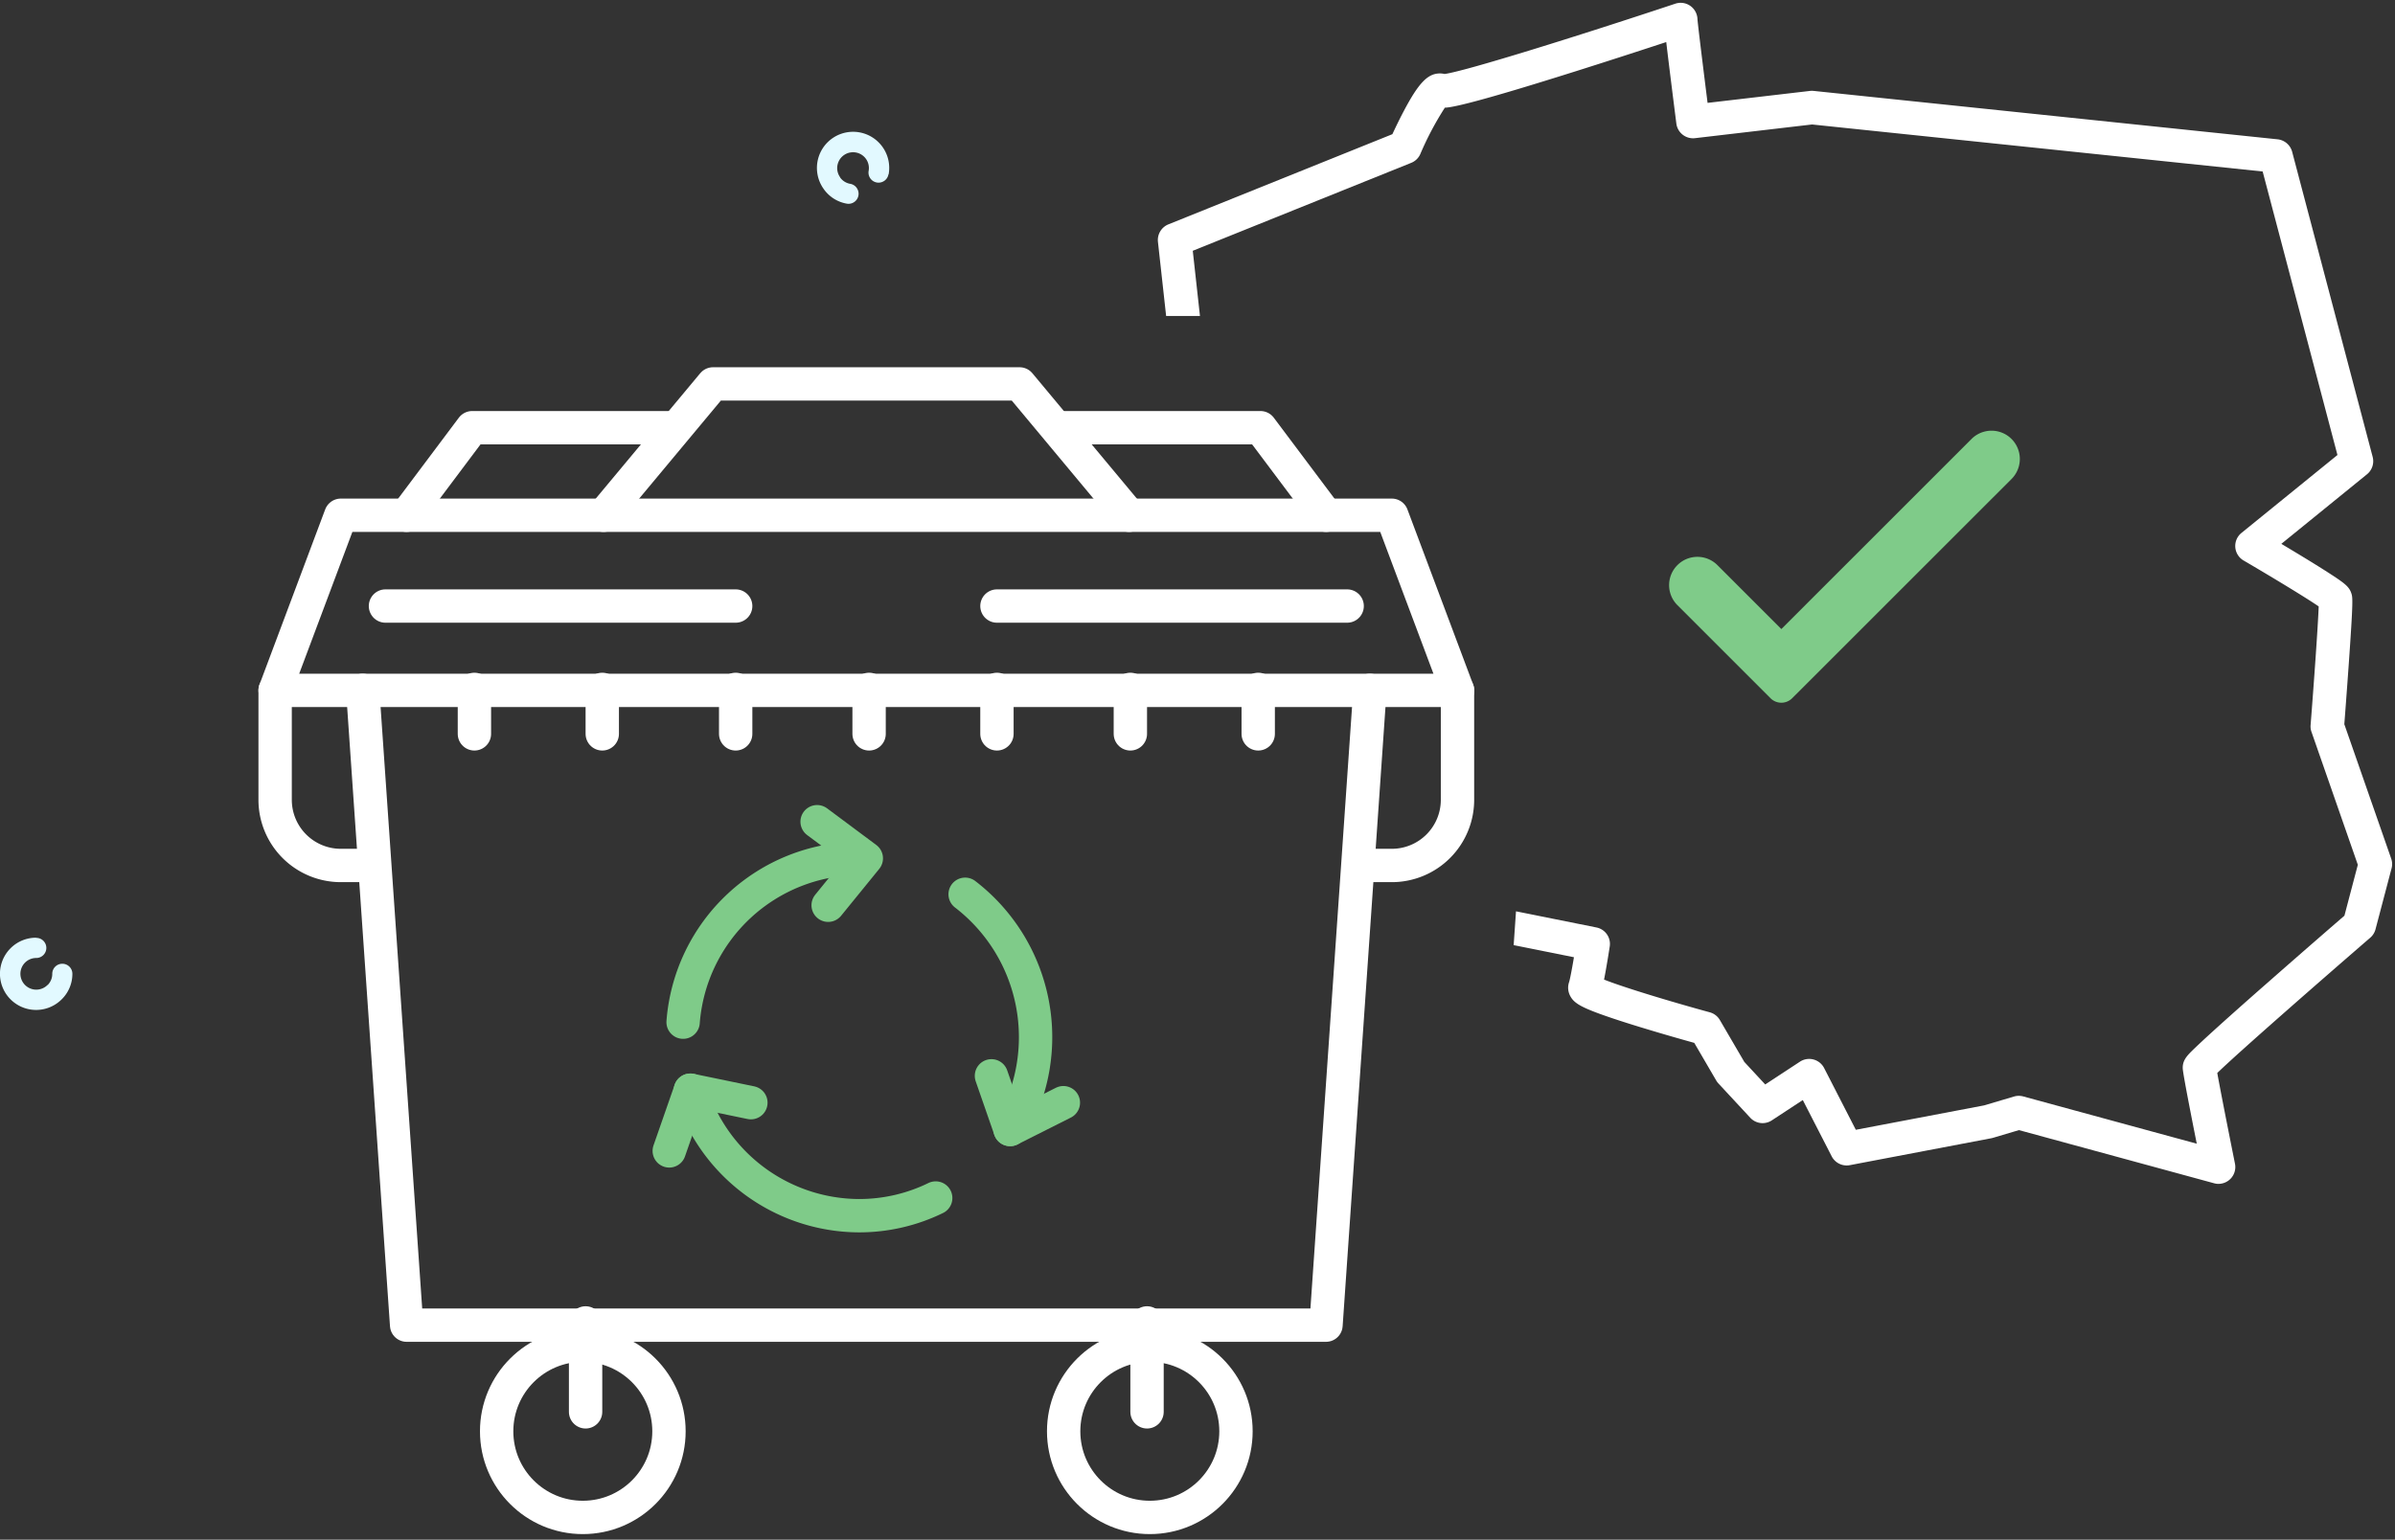 <svg xmlns="http://www.w3.org/2000/svg" xmlns:xlink="http://www.w3.org/1999/xlink" width="430.842" height="277.055" viewBox="0 0 430.842 277.055">
  <rect x="0" y="0" width="430.842" height="277.055" fill="#333333" stroke="none"/>
  <defs>
    <clipPath id="clip-path">
      <rect id="Rectangle_212" data-name="Rectangle 212" width="63.082" height="48.947" fill="#7fcb89"/>
    </clipPath>
    <clipPath id="clip-path-2">
      <rect id="Rectangle_207" data-name="Rectangle 207" width="219" height="211" transform="translate(0 0.02)" fill="none" stroke="#fff" stroke-width="6"/>
    </clipPath>
  </defs>
  <g id="ikona" transform="translate(-211.657 -4232.372)">
    <g id="Group_248" data-name="Group 248" transform="translate(511.918 4309.875)">
      <g id="Group_247" data-name="Group 247" clip-path="url(#clip-path)">
        <path id="Path_822" data-name="Path 822" d="M22.138,48.139a2.757,2.757,0,0,1-3.9,0L1.491,31.391a5.088,5.088,0,0,1,0-7.2h0a5.088,5.088,0,0,1,7.2,0l11.5,11.5L54.4,1.49a5.088,5.088,0,0,1,7.2,7.2Z" transform="translate(0 0)" fill="#7fcb89"/>
      </g>
    </g>
    <g id="Group_242" data-name="Group 242" transform="translate(10 74.292)">
      <g id="Group_240" data-name="Group 240" transform="translate(248 4224.115)">
        <g id="Group_235" data-name="Group 235" transform="translate(0 0)">
          <g id="Group_234" data-name="Group 234" clip-path="url(#clip-path-2)">
            <path id="Path_807" data-name="Path 807" d="M216.7,65.511,204.881,34H15.817L4,65.511Z" transform="translate(-0.849 -7.318)" fill="none" stroke="#fff" stroke-linecap="round" stroke-linejoin="round" stroke-width="6"/>
          </g>
        </g>
        <g id="Group_239" data-name="Group 239" transform="translate(0 0)">
          <g id="Group_238" data-name="Group 238" clip-path="url(#clip-path-2)">
            <path id="Path_812" data-name="Path 812" d="M161.568,120.577a32.429,32.429,0,0,1,8.1,42.32l-.007.007" transform="translate(-34.29 -25.692)" fill="none" stroke="#7fcb89" stroke-linecap="round" stroke-linejoin="round" stroke-width="6"/>
            <path id="Path_813" data-name="Path 813" d="M98.834,165.328a31.827,31.827,0,0,0,30.334,22.587,31.333,31.333,0,0,0,13.789-3.181" transform="translate(-20.976 -35.19)" fill="none" stroke="#7fcb89" stroke-linecap="round" stroke-linejoin="round" stroke-width="6"/>
            <path id="Path_814" data-name="Path 814" d="M97.164,141.849a31.924,31.924,0,0,1,31.649-29.48" transform="translate(-20.621 -23.95)" fill="none" stroke="#7fcb89" stroke-linecap="round" stroke-linejoin="round" stroke-width="6"/>
            <path id="Path_815" data-name="Path 815" d="M127.764,104l8.851,6.593-6.866,8.443" transform="translate(-27.115 -22.174)" fill="none" stroke="#7fcb89" stroke-linecap="round" stroke-linejoin="round" stroke-width="6"/>
            <path id="Path_816" data-name="Path 816" d="M167.574,162.047l3.358,9.658,9.582-4.824" transform="translate(-35.564 -34.493)" fill="none" stroke="#7fcb89" stroke-linecap="round" stroke-linejoin="round" stroke-width="6"/>
            <path id="Path_817" data-name="Path 817" d="M94,176.256l3.808-10.928,10.878,2.25" transform="translate(-19.95 -35.19)" fill="none" stroke="#7fcb89" stroke-linecap="round" stroke-linejoin="round" stroke-width="6"/>
            <path id="Path_818" data-name="Path 818" d="M269.755,74V93.694a11.817,11.817,0,0,1-11.817,11.817H254" transform="translate(-53.906 -15.807)" fill="none" stroke="#fff" stroke-linecap="round" stroke-linejoin="round" stroke-width="6"/>
            <path id="Path_819" data-name="Path 819" d="M4,74V93.694a11.817,11.817,0,0,0,11.817,11.817h3.939" transform="translate(-0.849 -15.807)" fill="none" stroke="#fff" stroke-linecap="round" stroke-linejoin="round" stroke-width="6"/>
            <line id="Line_60" data-name="Line 60" y2="8" transform="translate(180 58.02)" fill="none" stroke="#fff" stroke-linecap="round" stroke-linejoin="round" stroke-width="6"/>
            <line id="Line_61" data-name="Line 61" y2="8" transform="translate(157 58.02)" fill="none" stroke="#fff" stroke-linecap="round" stroke-linejoin="round" stroke-width="6"/>
            <line id="Line_62" data-name="Line 62" y2="8" transform="translate(133 58.02)" fill="none" stroke="#fff" stroke-linecap="round" stroke-linejoin="round" stroke-width="6"/>
            <line id="Line_63" data-name="Line 63" y2="8" transform="translate(110 58.02)" fill="none" stroke="#fff" stroke-linecap="round" stroke-linejoin="round" stroke-width="6"/>
            <line id="Line_64" data-name="Line 64" y2="8" transform="translate(86 58.02)" fill="none" stroke="#fff" stroke-linecap="round" stroke-linejoin="round" stroke-width="6"/>
            <line id="Line_65" data-name="Line 65" y2="8" transform="translate(62 58.02)" fill="none" stroke="#fff" stroke-linecap="round" stroke-linejoin="round" stroke-width="6"/>
            <line id="Line_66" data-name="Line 66" y2="8" transform="translate(39 58.02)" fill="none" stroke="#fff" stroke-linecap="round" stroke-linejoin="round" stroke-width="6"/>
            <circle id="Ellipse_19" data-name="Ellipse 19" cx="15.5" cy="15.5" r="15.5" transform="translate(145 176.02)" fill="none" stroke="#fff" stroke-linecap="round" stroke-linejoin="round" stroke-width="6"/>
            <line id="Line_67" data-name="Line 67" y2="16" transform="translate(160 172.02)" fill="none" stroke="#fff" stroke-linecap="round" stroke-linejoin="round" stroke-width="6"/>
            <circle id="Ellipse_20" data-name="Ellipse 20" cx="15.5" cy="15.5" r="15.5" transform="translate(43 176.02)" fill="none" stroke="#fff" stroke-linecap="round" stroke-linejoin="round" stroke-width="6"/>
            <line id="Line_68" data-name="Line 68" y2="16" transform="translate(59 172.02)" fill="none" stroke="#fff" stroke-linecap="round" stroke-linejoin="round" stroke-width="6"/>
          </g>
        </g>
      </g>
      <g id="Group_241" data-name="Group 241" transform="translate(248 4224.115)">
        <line id="Line_58" data-name="Line 58" x2="63" transform="translate(133 43.02)" fill="none" stroke="#fff" stroke-linecap="round" stroke-linejoin="round" stroke-width="6"/>
        <line id="Line_59" data-name="Line 59" x1="63" transform="translate(23 43.02)" fill="none" stroke="#fff" stroke-linecap="round" stroke-linejoin="round" stroke-width="6"/>
        <g id="Group_237" data-name="Group 237" transform="translate(0 0)">
          <g id="Group_236" data-name="Group 236" clip-path="url(#clip-path-2)">
            <path id="Path_808" data-name="Path 808" d="M79,27.633,98.694,4h55.144l19.694,23.633" transform="translate(-16.766 -0.951)" fill="none" stroke="#fff" stroke-linecap="round" stroke-linejoin="round" stroke-width="6"/>
            <path id="Path_809" data-name="Path 809" d="M184,14h35.45l11.817,15.755" transform="translate(-39.05 -3.073)" fill="none" stroke="#fff" stroke-linecap="round" stroke-linejoin="round" stroke-width="6"/>
            <path id="Path_810" data-name="Path 810" d="M81.266,14H45.817L34,29.755" transform="translate(-7.216 -3.073)" fill="none" stroke="#fff" stroke-linecap="round" stroke-linejoin="round" stroke-width="6"/>
          </g>
        </g>
        <path id="Path_811" data-name="Path 811" d="M205.187,74l-7.9,114.227H31.9L24,74" transform="translate(-5.094 -15.807)" fill="none" stroke="#fff" stroke-linecap="round" stroke-linejoin="round" stroke-width="6"/>
      </g>
    </g>
    <path id="Subtraction_1" data-name="Subtraction 1" d="M18261.77,640.535a2.916,2.916,0,0,1-.8-.109l-35.117-9.568-4.707,1.4c-.084.023-.191.051-.295.069l-25.432,4.84a3.03,3.03,0,0,1-3.254-1.59l-5.2-10.128-5.574,3.658a3.023,3.023,0,0,1-3.877-.474l-5.729-6.174a3.106,3.106,0,0,1-.393-.53l-3.949-6.769c-1.9-.528-5.648-1.587-9.393-2.733-3.051-.926-5.59-1.756-7.553-2.468-3.516-1.287-4.719-2.009-5.361-3.22a3.144,3.144,0,0,1-.209-2.524c.15-.456.492-2.21.869-4.466l-10.844-2.177.422-6.084,14.473,2.907a3.016,3.016,0,0,1,2.389,3.428c-.092.589-.564,3.643-1.021,5.948,3.611,1.441,12.3,4.053,19.014,5.887a3.01,3.01,0,0,1,1.816,1.39l4.4,7.538,3.762,4.058,6.248-4.1a3.026,3.026,0,0,1,4.35,1.147l5.7,11.11,23.064-4.388,5.383-1.595a2.893,2.893,0,0,1,.861-.126,3.086,3.086,0,0,1,.793.1l31.232,8.512c-2.525-12.691-2.525-13.355-2.525-13.673,0-1.433.857-2.26,2.154-3.513l.006-.006c.838-.8,1.986-1.87,3.324-3.085,2.557-2.321,5.986-5.371,9.92-8.82,6.387-5.62,12.486-10.9,13.645-11.9l.037-.031,2.412-9.163-8.334-23.91a2.905,2.905,0,0,1-.16-1.23c.609-7.791,1.324-17.8,1.455-21.351-2.4-1.651-8.693-5.444-13.518-8.268a3.025,3.025,0,0,1-.379-4.953l17.271-14.025-13.455-51.018-81.059-8.46-21.057,2.464a3.067,3.067,0,0,1-.354.02,3.031,3.031,0,0,1-3-2.645c-.8-6.291-1.43-11.363-1.82-14.668-6,1.971-11.482,3.738-16.285,5.253-20.275,6.409-22.732,6.517-23.541,6.552a55.709,55.709,0,0,0-4.414,8.342,3.013,3.013,0,0,1-1.639,1.586l-39.295,15.824,1.293,11.727h-6.086l-1.473-13.343a3.043,3.043,0,0,1,1.877-3.137l40.3-16.228c.473-1.022,1.213-2.58,2.066-4.193,2.662-5.038,4.3-6.739,6.5-6.739a3.372,3.372,0,0,1,.813.1c3.605-.462,23.941-6.8,41.52-12.652a3.112,3.112,0,0,1,.93-.156h.053a3.016,3.016,0,0,1,1.742.574,3.049,3.049,0,0,1,1.256,2.364c.035.533.379,3.58,1.818,15.068l18.414-2.151a3.039,3.039,0,0,1,.348-.02c.1,0,.211.005.318.016l83.471,8.712a3.048,3.048,0,0,1,2.607,2.233l14.49,54.924a3.044,3.044,0,0,1-1.023,3.12l-15.41,12.518c1.164.694,2.406,1.438,3.686,2.216,2.07,1.256,3.875,2.383,5.221,3.259,2.561,1.665,3.307,2.277,3.68,3.406.252.742.369,1.081-.473,12.987-.33,4.66-.67,9.146-.783,10.588l8.432,24.184a3.061,3.061,0,0,1,.168.978V583a3.007,3.007,0,0,1-.1.756l-2.889,10.962a3.026,3.026,0,0,1-.945,1.516c-9.035,7.813-23.822,20.743-27.521,24.345.523,2.92,1.977,10.307,3.188,16.333a3.03,3.03,0,0,1-2.965,3.619Z" transform="translate(-17651 3804.873)" fill="#fff" stroke="rgba(0,0,0,0)" stroke-width="1"/>
    <path id="Path_203" data-name="Path 203" d="M108.905,50.9a1.809,1.809,0,1,1,0,3.619,2.845,2.845,0,0,0-2.017.83h0a2.852,2.852,0,0,0,4.034,4.034l.089-.059a2.835,2.835,0,0,0,.771-1.958,1.809,1.809,0,0,1,3.619,0,6.426,6.426,0,0,1-1.809,4.479l-.119.119a6.5,6.5,0,0,1-9.195-9.195h0a6.48,6.48,0,0,1,4.6-1.9Z" transform="translate(109.277 4350.239)" fill="#e2f9ff"/>
    <path id="Path_823" data-name="Path 823" d="M108.905,50.9a1.809,1.809,0,1,1,0,3.619,2.845,2.845,0,0,0-2.017.83h0a2.852,2.852,0,0,0,4.034,4.034l.089-.059a2.835,2.835,0,0,0,.771-1.958,1.809,1.809,0,0,1,3.619,0,6.426,6.426,0,0,1-1.809,4.479l-.119.119a6.5,6.5,0,0,1-9.195-9.195h0a6.48,6.48,0,0,1,4.6-1.9Z" transform="matrix(-0.174, 0.985, -0.985, -0.174, 440.57, 4165.33)" fill="#e2f9ff"/>
  </g>
</svg>
